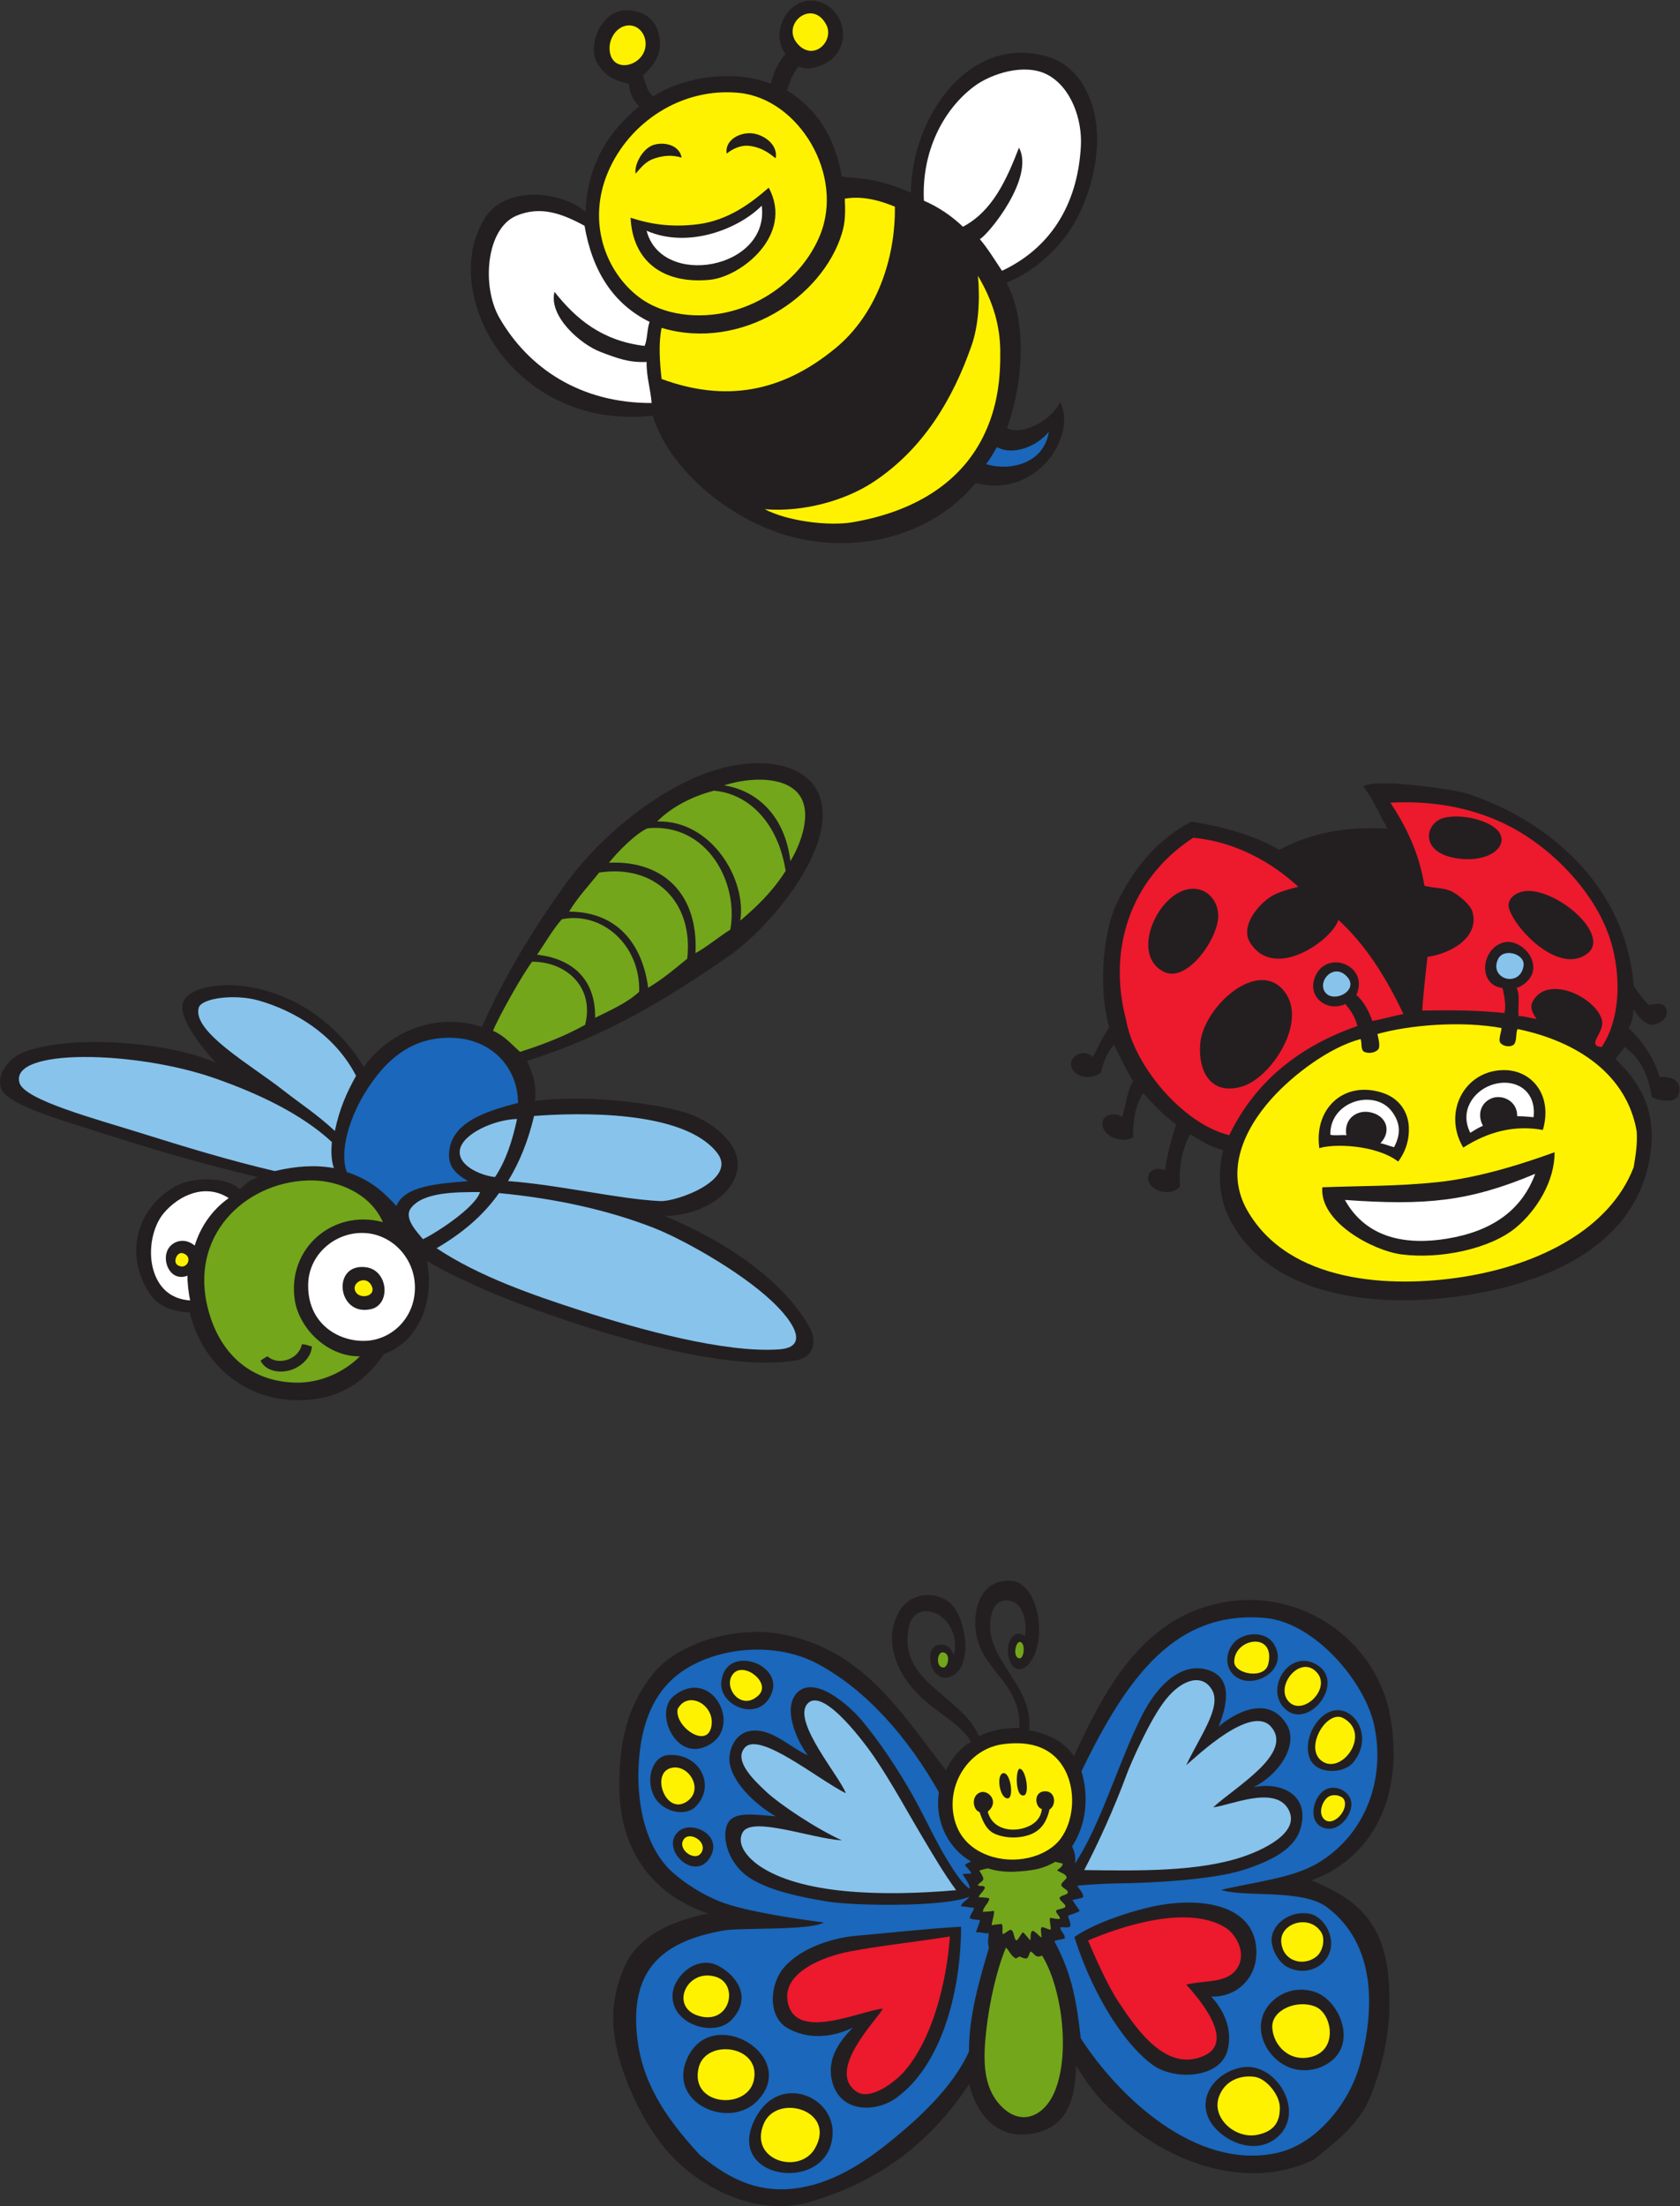 <?xml version="1.0" encoding="UTF-8" standalone="no"?>
<svg
   xmlns:dc="http://purl.org/dc/elements/1.1/"
   xmlns:cc="http://creativecommons.org/ns#"
   xmlns:rdf="http://www.w3.org/1999/02/22-rdf-syntax-ns#"
   xmlns:svg="http://www.w3.org/2000/svg"
   xmlns="http://www.w3.org/2000/svg"
   viewBox="0 0 536.88 704.64"
   height="704.64"
   width="536.88"
   xml:space="preserve"
   id="svg2"
   version="1.1"><rect x="0" y="0" width="536.88" height="704.64" fill="#333333" stroke="none"/><defs
     id="defs6" /><g
     transform="matrix(1.333,0,0,-1.333,0,704.64)"
     id="g10"><g
       transform="scale(0.1)"
       id="g12"><path
         id="path14"
         style="fill:#231f20;fill-opacity:1;fill-rule:evenodd;stroke:none"
         d="m 1696.55,701.23 c -147.41,51.465 -209.33,167.2 -211.63,295 -2.15,118.45 20.49,205.49 82.91,281.99 56.51,69.24 195.3,115 311.33,91.3 191.21,-39.07 277.02,-181.47 388.59,-325.09 13.38,29.05 38.63,57.94 60,67.2 -22.8,46.44 -94.54,73.94 -143.23,132.92 -40.34,48.87 -66.04,121.17 -26.41,184.33 23.59,37.58 78.73,47.62 116.84,18.76 39.85,-30.18 60.64,-151.67 7.2,-177.6 -49.55,-24.03 -70.21,66.42 -33.6,74.39 19.07,4.16 30.26,-5.23 38.39,-23.99 20.95,95.54 -92.05,143.67 -107.99,67.2 -27.71,-132.82 124.42,-161.82 167.99,-261.51 27.04,12.6 56.7,20.17 96.88,19.75 4.95,108.91 -91.09,135.81 -104.17,229.76 -9.21,66.16 20.31,128.91 85.99,122.5 59.29,-5.8 81.72,-119.46 53.41,-179.02 -9.32,-19.64 -21.55,-32.88 -36.1,-32.28 -28.16,1.15 -35.57,59.41 -14.4,79.2 8.95,8.37 17.72,6.61 28.79,0 5.37,37.68 -6.62,77.4 -33.59,84 -47.52,11.63 -54.53,-48.65 -47.7,-83.25 14.67,-74.29 101.54,-134.04 90.89,-226.35 47.94,-8.87 84.45,-28.17 108.01,-62.4 72.65,160.1 159.46,316.72 329.03,362.17 201.88,54.11 396.23,-78.86 429.37,-268.58 33.1,-189.47 -42.22,-337.782 -189.6,-391.189 130.93,-52.851 190.9,-120.636 187.2,-304.804 -1.51,-74.688 -20.6,-152.688 -45.6,-213.606 -27.03,-65.859 -83.08,-108.926 -136.8,-151.191 -154.12,-73.731 -330.87,-10.137 -446.4,86.398 -11.54,9.629 -23.88,20.633 -36.01,31.2 -32.78,28.554 -62,68.457 -86.39,108 -1.87,-82.649 -21.61,-149.895 -108,-163.204 -76.54,-11.789 -127.7,38.086 -148.36,118.946 -92.12,-138.789 -214.15,-233.45 -382.04,-282.141 -133.91,-38.836 -277.47,41.309 -350.4,131.992 -50.22,62.461 -104.36,170.989 -117.59,264.004 -8.15,57.238 -0.72,109.699 21.59,163.203 31.93,76.575 111.91,113.145 201.6,131.992 v 0" /><path
         id="path16"
         style="fill:#1a67bb;fill-opacity:1;fill-rule:evenodd;stroke:none"
         d="m 1974.96,679.641 c -49.88,6.582 -186.73,25.312 -249.61,50.398 -41.87,16.707 -84.26,44.055 -112.8,69.602 -61.26,54.843 -86.17,153.648 -81.6,254.399 4.75,104.46 38.04,180.76 103.32,226.46 83.84,58.69 223.02,73.5 325.07,19.32 118.75,-63.06 218.12,-178.47 291.61,-308.187 -11.06,-74.434 26.41,-137.11 76.8,-165.598 -5.36,-3.484 -13.05,-5.75 -14.12,-8.996 3.94,-5.719 13.64,-14.363 14.67,-19.246 -1.03,-2.605 -14.15,-0.137 -20.35,-2.402 5.27,-10.391 17.28,-22.567 16.63,-34.774 -17.22,9.442 -41.83,49.422 -52.14,66.231 -30.76,50.125 -51.8,98.523 -81.93,152.89 -34.19,61.652 -84.98,138.922 -130.09,190.462 -21.79,24.89 -104.1,102.59 -147.87,61.43 -38.55,-36.25 -2.23,-116.83 24,-151.19 -42.61,17.83 -87.76,67.88 -140.18,57.7 -38.03,-7.39 -51.37,-51.96 -47.02,-76.91 9.38,-53.76 70.94,-104.968 110.4,-127.195 -58.02,4.746 -101.05,11.461 -115.59,-17.922 -15,-30.312 0.27,-97.363 56.52,-131.797 48.52,-29.707 119.57,-43.867 181.47,-54.277 63.81,-10.723 279.59,-13.894 340.96,10.832 -1.51,-5.859 -19.29,-14.418 -19.15,-22.531 10.6,-0.344 24.93,-3.574 31.59,-3.809 -3.02,-10.234 -11.33,-18.582 -10.2,-24.804 5.04,-3.289 19.01,-3.536 24.11,-4.364 -2.52,-12.433 -8.89,-24.718 -9.76,-29.601 9.65,2.187 21.28,-3.731 30.86,-1.727 -1.81,-15.957 -2.87,-24.98 0.39,-34.394 -21.97,-76.086 -47.92,-159.477 -48,-249.602 -32.63,-71.25 -95.27,-136.426 -160.8,-192.004 C 2092.7,119.133 2009.09,55.773 1907.31,42.551 1807.04,29.531 1736.97,74.66 1677.36,122.832 c -67.48,73.914 -133.82,158.254 -148.81,273.606 -22.97,176.824 67.41,239.304 206.4,264.003 40.03,7.11 208.33,-0.488 240.01,19.2 z m 552.97,-45.274 c 3.5,3.77 14.73,3.641 24.66,6.863 1.57,9.708 -8.7,15.274 -11.24,26.407 7.3,2.539 17.3,-2.188 24.55,2.402 1.79,9.934 -4.67,18.477 -5.35,25.969 8.66,3.34 21.05,6.363 27.93,11.504 -7.06,10.281 -11.09,16.355 -17.52,25.847 6.35,1.457 24.03,4.676 25.8,7.188 0.88,9.562 -8.83,17.781 -14.24,26.965 12.45,2.215 69.61,5.496 93.22,5.722 91.64,0.887 232.24,9.325 304.14,31.969 67.62,21.301 121.66,50.324 136.6,95.332 26.82,80.871 -40.13,117.865 -111.93,103.095 59.64,28.26 110.79,101.27 79.63,151.31 -42.43,68.15 -118.47,31.23 -162.75,-5.78 22.6,55.25 34.18,121.19 -31.03,137.09 -62.76,15.29 -118.1,-42.49 -152.26,-109.81 -55.82,-110.01 -99.45,-263.549 -160.8,-355.21 1.01,15.422 0.37,24.543 -7.2,40.801 32.93,48.489 41.6,117.824 22.48,179.779 112.33,232.39 228.65,386.08 440.73,367.43 116.72,-10.28 239.22,-151.51 261.6,-259.2 26.42,-127.1 -20.32,-260.028 -136.81,-328.81 -59.73,-35.273 -149.29,-44.355 -230.6,-63.378 54.37,-19.024 194.59,3.586 254.61,-42.215 117.82,-89.914 113.64,-244.836 78.42,-375.051 C 3235.05,246.203 3155.21,148.223 3062.15,127.637 2865.87,84.219 2679.69,264.785 2591,402.199 c -9.56,81.914 -18.9,150.352 -63.07,232.168 z m 535.21,-468.429 c 68.9,61.242 -6.41,184.464 -89.79,165.695 -70.91,-15.969 -108.45,-85.481 -63.88,-140.293 33.91,-41.699 105.22,-68.469 153.67,-25.402 z m -299.47,172.257 c 50.89,-37.218 160.81,-33.058 179.02,34.676 13.66,50.789 -9.65,98.047 -38.94,129.16 63.24,-1.386 105.25,44.668 108.1,98.41 5.65,106.914 -102.17,142.508 -230.5,120.868 -53.28,-8.985 -154.22,-40.223 -205.53,-76.485 36.96,-119.043 109.92,-249.636 187.85,-306.629 z m 430.58,11.563 c 57.37,48.894 13.9,146.64 -44.07,164.148 -56.81,17.16 -102.72,-15.476 -118.9,-48.308 -24.12,-48.938 6.03,-108.457 54.47,-131.125 33.14,-15.508 77.47,-11.16 108.5,15.285 z m -108,223.203 c 40.01,-21.035 83.38,-3.77 98.84,28.894 20.05,42.375 -12.39,92.09 -44.72,98.606 -40.31,8.113 -80.73,-16.223 -90.23,-49.621 -7.68,-27.051 12.78,-65.613 36.11,-77.879 z m 153.5,392.273 c -1.77,28.575 -39.04,47.696 -64.8,31.204 -26.82,-17.18 -40.22,-73.04 -4.81,-88.801 36.45,-16.223 71.44,27.812 69.61,57.597 z m 4.36,97.866 c 37.82,45.86 21.16,103.09 -16.36,120.53 -53.77,24.98 -106.52,-54.83 -88.8,-107.99 14.06,-42.22 81.64,-41.09 105.16,-12.54 z m -165.16,130.13 c 55.5,-56.44 148.19,60.06 79.19,103.21 -66.28,41.45 -126.45,-55.15 -79.19,-103.21 z m -24.44,152.73 c -16.38,27.52 -55.11,30.13 -82.01,15.44 -28.63,-15.65 -42.33,-59.25 -16.82,-86.66 40.49,-43.54 137.25,6.71 98.83,71.22 z M 1996.11,173.672 c 3.15,89.656 -124.6,142.961 -181.96,42.766 -88.92,-155.333 176.73,-191.379 181.96,-42.766 z m -180.43,78.555 c 103.42,106.945 -111.7,235.968 -169.53,98.613 -44.13,-104.832 102.14,-168.289 169.53,-98.613 z m 180.87,41.007 c 21.75,-70.39 104.66,-68.75 152.73,-33.593 113.96,83.355 154.88,268.105 154.68,409.726 -68.32,-3.164 -181.67,-15.754 -249.35,-21.371 -54.26,-4.508 -130.98,-26.863 -173.7,-74.605 -36.24,-40.52 -40.99,-118.77 6.32,-146.399 48.31,-28.222 106.95,-23.828 157.31,0.645 -29.88,-30.586 -66.16,-75.567 -47.99,-134.403 z m -243.28,152.52 c 48.08,49.344 18.62,101.68 -27.92,128.281 -53.51,30.586 -109.03,-22.199 -112.8,-64.797 -6.48,-73.144 99.03,-106.297 140.72,-63.484 z m -49.52,392.281 c 28.4,52.141 -46.12,87.043 -76.8,60 -47.51,-41.875 40.88,-125.945 76.8,-60 z m -101.13,242.835 c -39.1,-2.73 -54.51,-57.19 -35.67,-96.436 19.19,-39.961 75.28,-52.637 100.51,-27.395 50.45,50.481 9.38,129.001 -64.84,123.831 z m 84.31,18.33 c 102.49,37.61 22.18,198.93 -71.98,122.83 -45.69,-36.92 1.23,-148.79 71.98,-122.83 z m 163.22,130.04 c 28.3,71.76 -113.45,119.23 -120.98,24.97 -4.54,-56.96 92.54,-97.11 120.98,-24.97 v 0" /><path
         id="path18"
         style="fill:#fff200;fill-opacity:1;fill-rule:evenodd;stroke:none"
         d="m 1953.36,137.676 c -37.18,-63.457 -159.23,-28.281 -122.41,59.562 31.28,74.617 176.18,32.227 122.41,-59.562 z M 1759.29,1277.13 c 26.25,26.76 89.57,-23.32 59.66,-52.7 -42.73,-41.95 -89.42,22.36 -59.66,52.7 z m -134.74,-86.29 c 23.44,44.89 86.11,12.53 81.6,-36 -5.92,-63.77 -89.56,-7.29 -81.6,36 z m -16.69,-141.27 c 43.46,12.24 83.08,-54.336 35.89,-81.933 -48.61,-28.438 -83.08,68.653 -35.89,81.933 z m 30.99,-171.172 c 13.82,21.067 57.19,-4.453 43.3,-30.222 -13.89,-25.766 -59.29,5.859 -43.3,30.222 z m 77.34,-329.003 c 54.35,-16.758 36.1,-109.969 -34.04,-95.36 -80.36,16.746 -38.17,117.625 34.04,95.36 z m -41.24,-217.762 c 17.11,71.25 151.76,53.484 132,-31.192 -16.54,-70.902 -154.08,-60.753 -132,31.192 v 0" /><path
         id="path20"
         style="fill:#fff200;fill-opacity:1;fill-rule:evenodd;stroke:none"
         d="m 3014.15,170.84 c -52.77,-10.625 -110.1,40.363 -91.97,90.988 13.28,37.098 48.25,52.578 84.76,48.106 28.81,-3.528 60.28,-42.961 61.21,-71.899 1.23,-37.555 -15.15,-59.375 -54,-67.195 z m 26.4,1128 c -8.62,-37.46 -81.05,-23.96 -81.6,4.79 -1.11,57.29 99.88,74.61 81.6,-4.79 z m 110.4,-14.41 c 48.91,-38.65 -28.06,-114.76 -62.4,-74.39 -30.55,35.9 23.81,104.89 62.4,74.39 z m 16.56,-216.85 c -40.63,32.08 13.67,123.13 53.04,101.66 69.17,-37.74 -5.27,-139.37 -53.04,-101.66 z m 5.04,-138.342 c -12.97,15.95 -0.37,45.782 14.39,52.793 13.26,6.289 31.89,0.91 36.01,-9.597 10.16,-25.918 -30.48,-67.688 -50.4,-43.196 z m -4.8,-273.601 c 9.67,-15.918 3.77,-44.688 -11.13,-57.16 -29.54,-24.735 -80.23,-13.778 -84.87,33.156 -4.64,46.914 68.63,69.031 96,24.004 z m -20.84,-297.063 c -53.57,-16.074 -94.18,25.071 -96.77,69.063 -2.47,42.187 58.86,68.301 103.21,50.398 39.42,-15.914 55.11,-100.984 -6.44,-119.461 v 0" /><path
         id="path22"
         style="fill:#73a61b;fill-opacity:1;fill-rule:evenodd;stroke:none"
         d="m 2411.75,619.641 c 8.22,-8.575 12.61,-20.996 23.99,-26.407 13.15,9.129 8.08,1.563 24.01,0 8.19,1.414 5.93,13.282 12,16.805 8.58,-5.437 11.07,-17.156 26.39,-9.598 46.06,-73.418 68.63,-230.753 31.21,-324.003 -24.21,-60.333 -80.33,-87.442 -129.6,-36.438 -42.87,44.367 -43.25,108.477 -35.66,177.91 8.1,73.926 26.31,151.418 47.66,201.731 v 0" /><path
         id="path24"
         style="fill:#ed192d;fill-opacity:1;fill-rule:evenodd;stroke:none"
         d="m 2608.55,636.438 c 79.72,34.335 238.66,86.609 328.79,31.199 27.09,-16.649 53.58,-64.754 26.41,-100.801 -25.14,-33.34 -76.05,-25.449 -120,-35.996 21.6,-23.524 122.25,-134.688 43.19,-170.399 -90.79,-41.015 -161.8,62.43 -206.63,130.704 -26.26,39.988 -55.97,107.91 -71.76,145.293 z M 2116.54,473.234 c -52.91,-5.207 -197.91,-74.043 -225.14,5.094 -27.73,80.637 87.37,120.57 143.99,131.477 74,14.269 150.78,21.953 241.95,36.23 -8.97,-117.988 -44.18,-247.363 -107.99,-321.601 -24.26,-28.211 -83.43,-72.637 -116.5,-49.754 -73.38,50.781 51.53,173.711 63.69,198.554 v 0" /><path
         id="path26"
         style="fill:#73a61b;fill-opacity:1;fill-rule:evenodd;stroke:none"
         d="m 2470.28,636.867 c -6.05,5.156 -11.57,14.785 -18.23,19.324 -4.11,-3.574 -12.46,-20.859 -15.76,-19.382 -5.5,2.437 -5.22,23.394 -12.34,24.937 -5.19,1.125 -12.62,-7.867 -20,-10.113 -1.78,6.289 1.64,21.972 -3.27,24.551 -6.79,-1.114 -16.17,-1.192 -23.13,-3.262 0.73,11.949 6.49,23.992 5.45,34.648 -6.09,-1.242 -17.71,-2.246 -26.68,-2.461 0.54,12.039 15.68,22.196 15.18,32.129 -4.02,2.742 -21.77,2.071 -25.27,3.387 1.45,6.367 16.41,18.203 14.66,23.164 -1.75,4.961 -9.94,2.082 -16.5,4.649 0.84,5.976 13.96,9.101 13.1,16.972 -1.98,6.203 -5.32,12.168 -9.87,18.176 4.86,2.703 15.21,4.434 20.6,5.781 32.58,-10.453 64.14,-10.019 105.71,-4.074 21.92,3.145 38.48,9.883 56.13,19.816 1.56,-0.812 15.74,-3.769 17.62,-4.296 0.11,-8.118 -9.53,-12.383 -13.53,-16.379 9.16,-6.016 23.52,-8.817 22.85,-18.282 -0.83,-3.191 -15.87,-12.812 -12.14,-18.515 4.78,-7.344 15.47,-9.649 15.15,-15.653 -0.4,-7.304 -20.82,-7.14 -19.61,-14.765 0.99,-6.25 15.33,-14.199 13.71,-19.453 -1.82,-5.879 -17.59,-4.973 -22.36,-9.758 -0.62,-7.02 9.85,-12.793 9.22,-19.824 -6.32,-0.829 -16.13,1.476 -23.57,2.656 -2.23,-9.063 3.31,-23.094 1.04,-28.621 -5.08,0.293 -19.21,8.445 -21.43,5.613 -3.7,-4.727 0.54,-17.07 -0.22,-24.316 -4.83,2.511 -17.76,18.039 -22.21,15.839 -4.46,-2.195 -3.89,-17.187 -4.3,-22.488 v 0" /><path
         id="path28"
         style="fill:#88c3ec;fill-opacity:1;fill-rule:evenodd;stroke:none"
         d="m 2599.28,805.188 c 32.49,62.253 71.18,145.945 102.87,232.052 7.03,19.09 53.79,128.27 93.1,177.17 39.33,48.9 88.13,62.6 110.89,21.7 22.77,-40.91 -30.58,-112.16 -62.39,-179.67 25.14,21.31 155.53,146.42 203.13,92.51 56.19,-63.66 -85.24,-144.25 -138.33,-193.313 38.24,3.504 145.45,52.933 179.13,-3.039 36.14,-60.078 -72.88,-103.496 -106.5,-114.961 -107.44,-36.641 -250.5,-34.219 -381.9,-32.449 z m -818.73,90.449 c 21.91,39.629 165.43,-15.02 237.6,-19.199 -65.95,30.281 -150.11,87.617 -180.06,115.429 -32.86,30.503 -79.26,75.743 -52.74,106.453 34.96,40.48 174.01,-74.66 242.4,-109.082 -13.48,38.642 -126.5,168.942 -93.39,212.722 37.69,49.86 149.21,-107.65 161.41,-125.62 42.37,-62.41 79.13,-130.988 119.75,-198.957 24.76,-41.434 47.37,-80.235 76.78,-120.399 -178.85,-15.41 -373.61,-10.117 -473.68,59.688 -19.12,13.328 -55.84,46.816 -38.07,78.965 v 0" /><path
         id="path30"
         style="fill:#fff200;fill-opacity:1;fill-rule:evenodd;stroke:none"
         d="m 2368.61,840.496 c -46.51,17.121 -78.07,52.57 -84,106.223 -8.34,75.431 43.78,150.041 119.94,160.121 48.01,6.36 88.16,-0.67 117.6,-24.01 61.79,-48.98 60.71,-156.021 15.99,-208.006 -33.48,-38.886 -105.96,-57.722 -169.53,-34.328 z m -20.23,103.801 c 8.82,-26.063 18.43,-45.371 39.37,-53.457 19.25,-7.43 40.25,-9.082 59.29,-6.27 41.12,6.086 60.16,27.52 69.05,65.684 17.14,10.48 14.47,44.355 -10.74,43.781 -29.04,-0.676 -23.75,-38.898 -7.64,-42.582 -1.19,-12.742 -6.88,-21.824 -11.57,-27.019 -27.69,-30.731 -103.83,-34.942 -118.08,20.675 28.87,23.575 1.85,52.45 -16.9,46.61 -24.16,-7.539 -18.91,-43.067 -2.78,-47.422 z m 95.6,103.523 c -8.79,-1.3 -10.87,-66.367 9.93,-63.875 16.2,1.934 4.81,66.045 -9.93,63.875 z m -39.43,-10.58 c -16.57,-3.95 -8.16,-61.088 11.45,-60.256 15.71,0.664 6.64,64.556 -11.45,60.256 v 0" /><path
         id="path32"
         style="fill:#73a61b;fill-opacity:1;fill-rule:evenodd;stroke:none"
         d="m 2261.48,1290.53 c -18.5,0.37 -15.02,36.51 -1.92,36.32 20.88,-0.31 13.92,-36.56 1.92,-36.32 z m 181.35,22.09 c -15.41,3.72 -8.16,39.39 2.03,39.27 14.23,-0.19 11.09,-42.44 -2.03,-39.27 v 0" /><path
         id="path34"
         style="fill:#231f20;fill-opacity:1;fill-rule:evenodd;stroke:none"
         d="m 454.773,2141.75 c -31.941,-0.54 -71.66,11.67 -91.593,38.91 -61.571,84.14 -46.641,200.63 53.855,261.08 41.903,25.21 124.715,25.88 157.735,-4.81 25.074,21.5 24.085,20 43.203,28.8 -162.575,38.66 -269.528,71.92 -422.68,121.12 -48.77,15.67 -166.57,49.58 -189.32,85.29 -18.437,28.93 7.879,76.11 50.813,92.7 118.235,45.69 359.817,22.17 460.383,-25.5 -39.996,45.07 -95.777,115.56 -75.898,149.91 19.058,32.94 87.617,39.58 133.5,34.89 136.535,-13.98 241.699,-100.5 297.394,-194.84 52.098,74.28 161.366,135 283.406,96.44 54.09,122.91 126.48,239.92 199.27,340.59 86.48,119.63 221.29,226.33 344.44,269.66 144.66,50.88 301.43,14.39 268.58,-141.6 -22.36,-106.13 -135.77,-240.33 -219.93,-298.67 -146.82,-101.77 -291.79,-190.99 -484.36,-251.58 11.66,-26.74 23.24,-53.56 19.2,-96 130.61,17.33 329.29,-8.45 392.41,-40.49 48.08,-24.4 108.62,-73.27 89.99,-134.71 -20.45,-67.39 -109.17,-100.89 -171.51,-100.36 151.43,-63.33 284.27,-155.63 346.71,-266.19 19.77,-35.02 9.64,-72.98 -31.19,-79.85 -139.77,-23.54 -363.79,33.38 -542.13,92.56 -143.17,47.5 -244.35,89.51 -343.48,145.04 19.3,-99.3 -22.26,-194 -102.656,-222.32 -46.539,-68.53 -113.871,-115.32 -219.922,-110.41 -125.023,5.79 -218.851,94.56 -246.219,210.34 v 0" /><path
         id="path36"
         style="fill:#73a61b;fill-opacity:1;fill-rule:evenodd;stroke:none"
         d="m 917.973,2357.73 c -120.825,32.35 -230.282,-64.07 -211.2,-187.19 10.231,-66.01 76.063,-135.07 156,-134.41 -33.835,-33.93 -90.453,-64.81 -155.46,-62.93 -117.817,3.39 -189.008,82.64 -211.743,190.14 -36.898,174.45 104.348,296.35 254.407,294.33 60.461,-0.81 137.398,-30.72 167.996,-99.94 z M 704.652,2006.17 c 23.586,10.49 42.438,31.6 42.922,53.97 -8.504,1.1 -13.867,5.34 -24.004,4.79 -6.757,-36.07 -56.222,-52.23 -82.09,-28.72 -4.054,-1.54 -13,-7.57 -16.906,-10.22 13.832,-29.06 54.227,-31.32 80.078,-19.82 v 0" /><path
         id="path38"
         style="fill:#ffffff;fill-opacity:1;fill-rule:evenodd;stroke:none"
         d="m 738.848,2210.36 c 2.043,70.34 64.515,123.81 133.32,121.41 67.906,-2.38 123.383,-60.87 122.605,-132.43 -0.781,-71.4 -55.183,-122.39 -115.707,-125.88 -66.121,-3.81 -143.027,40.22 -140.218,136.9 z m 150.66,-61.08 c 48.125,11.07 41.476,93.61 -12.34,100.46 -82.973,10.55 -69.023,-119.19 12.34,-100.46 v 0" /><path
         id="path40"
         style="fill:#fff200;fill-opacity:1;fill-rule:evenodd;stroke:none"
         d="m 853.168,2189.74 c -13.5,21.68 21.871,41.67 36.109,18.33 16.715,-27.39 -24.804,-36.47 -36.109,-18.33 z m -427.195,64.8 c -12.118,7.37 -1.993,32.53 12,28.8 26.601,-7.07 10.644,-42.58 -12,-28.8 v 0" /><path
         id="path42"
         style="fill:#ffffff;fill-opacity:1;fill-rule:evenodd;stroke:none"
         d="m 548.375,2415.33 c -40.402,-28.32 -67.93,-69.51 -81.605,-113.77 -22.352,18.79 -49.758,12.57 -62.438,-6.15 -18.527,-27.37 2.504,-81.98 45.199,-66.08 -0.879,-14.42 3.18,-46.54 6.426,-59.21 -47.406,3 -76.723,31.32 -88.773,74.72 -13.164,47.41 -0.227,103.73 24.98,133.93 35.965,43.12 99.649,73.08 156.211,36.56 v 0" /><path
         id="path44"
         style="fill:#1a67bb;fill-opacity:1;fill-rule:evenodd;stroke:none"
         d="m 950.383,2396.35 c -35.36,38.24 -63.82,62.77 -118.813,81.38 -18.625,48.62 6.535,128.73 41.075,186.06 52.437,87.03 119.335,141.38 218.995,135.22 85.98,-5.32 149.61,-68.92 150.33,-155.67 -78.79,-20.05 -164.1,-47.72 -165.49,-123.71 -0.5,-26.7 12.61,-44.68 45.49,-63.5 -70.36,-6.42 -151.919,-10.5 -171.587,-59.78 v 0" /><path
         id="path46"
         style="fill:#88c3ec;fill-opacity:1;fill-rule:evenodd;stroke:none"
         d="m 476.371,2871.34 c 6.535,23.76 87.539,33.29 142.867,17.68 86.055,-24.31 182.84,-80.9 234.371,-180.68 -23.007,-41.27 -39.722,-79.03 -50.836,-132.2 -43.21,40.4 -82.066,64.84 -124.804,98.4 -75.563,59.34 -217.399,139.34 -201.598,196.8 z m 741.599,-415.21 c 28.22,46.56 47.99,95.66 62.4,156.01 99.14,7.49 357.94,16.31 439.2,-88.8 49.52,-64.05 -97.52,-117.12 -136.8,-115.2 -101.63,4.98 -241.84,38.98 -364.8,47.99 z m -171.27,-160.9 c 60.84,35.7 110.96,77.22 149.67,132.11 134.4,-12.77 261.19,-40.32 371.87,-83.71 64.01,-25.1 202.55,-100.64 281.85,-174.94 54.25,-50.83 90.16,-110.48 18.28,-115.75 -130.55,-9.58 -338.84,48.66 -476.07,92.96 -115.16,37.17 -244.78,82.02 -345.6,149.33 z m -61.528,96.11 c 28.648,38.19 105.828,38.56 165.598,38.4 -12.08,-38.42 -109.54,-100.43 -136.79,-112.81 -13.92,17.03 -46.871,50.34 -28.808,74.41 z m 254.398,213.6 c -11.21,-52.79 -27.14,-100.86 -52.8,-139.21 -34.47,3.66 -92.2,28.15 -83.89,66.87 8.04,37.52 82.08,70.76 136.69,72.34 z m -1192.797,86.4 c -24.961,84.34 278.293,77.48 467.582,11.36 103.024,-36 208.211,-85.16 281.211,-152.96 -1.66,-18.87 -2.058,-42.59 4.805,-62.4 -45.582,8.02 -90.289,4.78 -141.601,-7.2 -105.258,24.42 -217.254,58.43 -321.602,91.2 -104.379,32.78 -278.191,78.77 -290.395,120 v 0" /><path
         id="path48"
         style="fill:#73a61b;fill-opacity:1;fill-rule:evenodd;stroke:none"
         d="m 1181.97,2816.14 c 12.1,30.99 70.96,136.21 93.83,165.6 84.07,-0.08 149.54,-62.76 126.97,-151.2 -47.2,-26.4 -100.14,-47.06 -156,-64.8 -20.4,18 -37.79,39 -64.8,50.4 z m 712.91,406.59 c -13.95,115.2 -86.74,170.71 -159.05,181.51 61.63,19.81 140.99,21.66 176.28,-17.78 38.67,-43.2 7.28,-123.89 -17.23,-163.73 z m -120.11,-142.59 c 15.4,100.18 -70.29,241.81 -199.2,237.59 33.16,33.59 81.4,59.48 135.85,73.74 81.12,-6.35 153.53,-74.4 172.1,-192.16 -34.44,-53.6 -71.65,-87.26 -108.75,-119.17 z m -314.94,138.77 c 21.39,26.58 64.38,70.2 92.62,82.57 144.01,13.59 218.94,-131.77 198.32,-242.94 -22.42,-13.59 -60.23,-44.38 -83.46,-56.18 7.12,141.28 -77.03,222.59 -207.48,216.55 z m 94.14,-299.57 c -14.05,104.46 -73.58,182.1 -189.6,182.4 20.63,34.57 47.68,62.72 72,93.6 134.11,20.46 226.55,-70.77 211.2,-206.4 -32.77,-26.53 -56.55,-47.35 -93.6,-69.6 z m -127.2,-72 c 1.52,96.97 -60.19,142.65 -139.2,151.2 18.72,26.89 37.99,61.06 59.56,85.08 96.66,19.03 188.36,-62.23 185.25,-173.88 -29.2,-26.81 -65.41,-42.31 -105.61,-62.4 v 0" /><path
         id="path50"
         style="fill:#231f20;fill-opacity:1;fill-rule:evenodd;stroke:none"
         d="m 2932.55,2530.03 c -31.07,8.13 -55.1,23.31 -79.2,38.41 -18.12,-31.15 -28.84,-83.02 -24,-124.81 -19.55,-26.01 -78.33,-13.59 -76.8,21.6 0.75,17.2 21.34,25.71 40.8,16.8 4.54,41.06 15.94,75.27 26.4,110.4 -28.29,19.01 -54.76,47.65 -79.2,74.41 -18.07,-27.52 -24.46,-64.15 -24.01,-105.6 -24.44,-16.81 -82.29,2.26 -71.99,40.8 3.74,13.99 33.18,19.5 45.59,7.2 8.84,28.76 12.24,62.97 26.4,86.4 -17.11,26.88 -30.74,57.25 -45.59,86.4 -15.74,-16.26 -23.61,-34.51 -31.2,-64.8 -22.17,-22.4 -71.52,-11.54 -72,19.2 -0.36,22.36 31.61,36.71 52.8,16.8 11.68,25.11 24.43,49.17 38.4,71.99 -23.08,80.18 -18.7,207.61 14.4,288.01 40.65,88.15 97.96,159.64 182.4,204 80.77,-12.04 152.12,-33.49 211.19,-67.2 75.53,39.75 156.75,56.53 259.21,50.39 -19.53,36.21 -33.01,68.68 -57.6,100.8 22.13,21.59 217.24,-6.11 249.59,-16.8 98.43,-32.51 191.33,-87.8 262.13,-161.57 76.67,-79.88 127.62,-181.45 136.27,-299.23 11.34,-15.86 22.6,-31.8 36.01,-45.59 20.09,3.05 33.71,7.05 40.8,-7.2 13.23,-26.6 -26.37,-45.53 -40.73,-38.89 -14.94,6.9 -22.37,15.12 -36.61,36.49 -0.08,-14.03 -3.54,-33.53 -11.46,-45.6 32.62,-31.38 59.28,-68.73 74.4,-117.61 37.02,3.95 57.12,-18.32 43.2,-45.6 -9.12,-17.84 -47.64,-10.09 -62.4,-2.39 -7.46,52.58 -26.61,93.05 -64.8,120 -6.1,-10.71 -16.55,-19.01 -21.6,-28.8 74.01,-71.34 101.53,-145.97 78.76,-252 -44.71,-208.15 -262.38,-288.35 -446.73,-315.35 -199.84,-29.26 -442.31,-4.92 -546.43,164.14 -32.13,52.16 -43.64,112.95 -26.4,184.8 v 0" /><path
         id="path52"
         style="fill:#fff200;fill-opacity:1;fill-rule:evenodd;stroke:none"
         d="m 3261.89,2796.44 c 3.93,-10.12 -0.91,-27.16 9.93,-31.21 10.48,-3.9 23,-1.68 30.87,4.81 7.75,6.39 2.15,26.89 -0.54,38.4 78.1,22.08 201.99,31.91 297.6,14.4 -0.66,-11.35 -8.62,-28.84 -2.41,-36 8.32,-9.6 26.25,-9.63 32.14,-3.3 7.59,8.15 3.85,27.17 8.66,36.89 144.59,-29.68 262.09,-109.8 285.61,-244.79 2.1,-33.3 -2.97,-59.45 -7.21,-86.4 -56.74,-147.37 -224.58,-233.24 -407.05,-262.38 -174.29,-27.82 -419.12,-16.02 -519.35,159.18 -53.51,93.54 -8.48,192.72 57.99,267.09 51.3,57.4 138.52,123.42 213.76,143.31 z m 97.86,-516.01 c 91.49,-11.96 212.01,12.48 274.45,64.16 49.69,41.12 93.24,111.39 92.74,180.64 -72.06,-26.25 -180.81,-61.45 -281.67,-71.79 -100.74,-10.32 -179.75,-8.43 -275.13,-12.2 -7.27,-83.72 122.34,-152 189.61,-160.81 z m -7.67,222.45 c 19.57,26.72 26.9,54.93 25.42,83.33 -1.81,34.28 -21.31,67.51 -62.37,81.17 -92.83,30.87 -165.74,-37.31 -152.18,-132.54 31.27,10.95 134.11,9.57 189.13,-31.96 z m 250.95,219.16 c -94.26,-2.25 -144.3,-103.49 -95.02,-185.66 60.27,38.52 123.31,54.45 190.88,42.19 24.36,83.71 -27.07,145.12 -95.86,143.47 v 0" /><path
         id="path54"
         style="fill:#ffffff;fill-opacity:1;fill-rule:evenodd;stroke:none"
         d="m 3224.24,2410.91 c 193.3,-13.69 296.68,-4.39 456.25,62.64 -32.36,-87.79 -104.18,-137.99 -212.02,-155.52 -96.61,-15.71 -192.53,0.15 -244.23,92.88 v 0" /><path
         id="path56"
         style="fill:#ffffff;fill-opacity:1;fill-rule:evenodd;stroke:none"
         d="m 3342.07,2537.24 c -11.79,2.97 -21.86,7.66 -32.72,9.6 27.47,28.05 15.53,67.54 -26.99,74.62 -29.5,4.92 -61.16,-15.66 -54.61,-55.42 -14.43,0.99 -27.4,-1.52 -38.4,0.97 -1.78,81.49 107.76,111.99 148.79,54.23 17.4,-24.48 21.91,-50.26 3.93,-84 v 0" /><path
         id="path58"
         style="fill:#ffffff;fill-opacity:1;fill-rule:evenodd;stroke:none"
         d="m 3524.8,2571.82 c -26.07,51.9 7.13,98.5 49.11,113.92 53.06,19.49 110.33,-8.56 102.63,-76.5 -18.14,1.21 -19.04,2.13 -39.27,2.39 0.7,36.79 -36.03,52.5 -60.53,43.08 -25.68,-9.87 -36.38,-37.99 -21.61,-66.1 -10.27,-4.12 -21.32,-11.4 -30.33,-16.79 v 0" /><path
         id="path60"
         style="fill:#ed192d;fill-opacity:1;fill-rule:evenodd;stroke:none"
         d="m 3676.54,2890.04 c -10.78,-17.08 -3.29,-29.67 7.21,-45.61 -18.48,2.85 -26.55,6.53 -43.2,7.21 -1.66,22.34 4.15,52.14 -4.8,67.19 16.52,5.22 32.84,19.55 37.97,35.63 12.89,40.33 -34.19,83.98 -70.59,73.02 -52.9,-15.93 -60.31,-102.08 -0.98,-108.65 4.67,-21.15 8.65,-41.04 4.79,-60 -73.02,7.33 -132.05,6.8 -197.23,5.78 2.2,39.86 8.1,87.99 12.44,128.63 57.67,8.31 124.86,47.4 107.99,107.99 -4.53,16.29 -31.23,38.91 -47.99,48 -19.23,10.43 -43.5,8.24 -67.2,14.4 -13.06,80.54 -44.6,142.6 -81.6,199.21 109.01,6 214.99,-15.19 304.36,-66.77 95.94,-55.37 198.44,-161.82 228.44,-281.24 20.19,-80.35 16.26,-174.28 -26.4,-237.59 -39.48,4.03 10.44,35.34 0,67.19 -17.33,52.87 -125.75,104.94 -163.21,45.61 z m -563.99,271.2 c -18.59,-4.52 -49.09,-12.6 -66.53,-24 -29.87,-19.53 -73.86,-70.76 -48.68,-110.4 58.83,-92.61 197.52,7.89 211.21,55.2 66.4,-60.8 115.1,-139.31 156,-225.6 -24.55,-4.87 -48.24,-11.58 -74.41,-16.81 -8.87,24.74 -20.52,46.68 -38.39,62.41 32.25,72.61 -75.31,111.92 -100.36,40.03 -16.18,-46.44 31.3,-81.78 73.96,-61.64 12.29,-14.91 23.7,-30.68 28.8,-52.79 -140.71,-48.89 -245.37,-133.84 -307.21,-261.6 -111.76,27.24 -228.55,167.59 -247.19,276 -43.77,165.25 6.26,335.53 160.8,436.79 100.09,-9.38 187.78,-58.01 252,-117.59 z m -235.21,-376.8 c -5.39,-75.97 33.67,-123.71 103.21,-100.81 71.05,23.41 162.03,165.63 91.2,235.2 -65.89,64.72 -188.44,-50.29 -194.41,-134.39 z m 43.21,309.6 c -1.41,36.62 -28.8,65 -64.8,62.4 -78.63,-5.67 -148.89,-158.56 -64.8,-199.2 55.86,-27 131.68,82.52 129.6,136.8 z m 885.06,-92.73 c 52.69,40.5 -54.19,140.88 -132.6,149.57 -36.46,4.05 -61.68,-18.61 -55.49,-40.69 14.05,-50.11 120.36,-160.92 188.09,-108.88 z m -342.66,325.53 c -32.46,-7.47 -49.86,-45.08 -26.41,-72.01 21.75,-24.96 72.53,-30.01 100.8,-26.39 54.84,7.01 74.38,41.01 55.72,64.88 -21.15,27.07 -87.19,43.39 -130.11,33.52 v 0" /><path
         id="path62"
         style="fill:#88c3ec;fill-opacity:1;fill-rule:evenodd;stroke:none"
         d="m 3174.95,2911.64 c -14.38,26.82 22.82,65.83 52.8,36 35.09,-34.93 -34.98,-69.23 -52.8,-36 z m 415.87,75.27 c 12.79,29.33 66.5,13.76 61.73,-15.27 -8.71,-53.05 -82.37,-32.11 -61.73,15.27 v 0" /><path
         id="path64"
         style="fill:#231f20;fill-opacity:1;fill-rule:evenodd;stroke:none"
         d="m 1564.79,4290.11 c -154.1,-16.78 -270.09,42.77 -345.84,126.33 -80.53,88.83 -124.26,235.47 -57.6,345.6 48.24,79.71 182.53,67.88 242.4,16.8 5.53,120.07 59.49,195.63 128.52,252.21 -13.77,15.83 -20.3,23.2 -24.88,54.11 -28.08,7.92 -54.83,12.66 -77,52.57 -22.19,39.91 11.56,126.74 73.96,123.72 48.7,-2.37 71.38,-28.49 77,-67.41 5.62,-38.93 -14.72,-65.59 -39.71,-88.59 7.24,-21.56 8.64,-36.21 24.23,-50.41 69.93,45.85 190.63,66.31 281.88,30.56 7.33,25.55 17.55,52.13 35.46,71.02 -41.3,56.41 11.63,142.1 77.34,126.22 61.28,-14.82 84.41,-100.92 29,-142.04 -16.76,-12.44 -49.55,-25.64 -74.5,-14.51 -14.6,-13.38 -20.65,-36.32 -28.35,-56.61 70.23,-44.17 114.69,-109.2 131.45,-206.84 75.59,-5.48 106.96,-13.35 165.6,-38.41 2.48,185.45 141.68,379.78 326.39,326.41 61.6,-17.8 95.68,-70.61 110.62,-124.95 28.53,-103.73 -12.69,-236.38 -65.47,-305.42 -38.02,-49.75 -87.32,-89.84 -142.46,-111.8 50.84,-91.76 39.88,-243.92 1.32,-348.24 40.3,-20.48 111.06,23.96 127.2,62.41 41.79,-77.28 -53.79,-233.44 -202.27,-194.07 -105.08,-127.59 -291.05,-176.15 -462.53,-122.73 -130.46,40.63 -271.66,154.21 -311.76,284.07 v 0" /><path
         id="path66"
         style="fill:#fff200;fill-opacity:1;fill-rule:evenodd;stroke:none"
         d="m 1833.36,4066.04 c 90.58,-7.68 192.17,19.92 260.96,65.48 118.56,78.5 189.8,197.21 234.96,326.82 16.47,47.32 20.52,108.41 15.27,166.89 37.51,-63.47 52.68,-120.77 53.44,-178.53 0.85,-65.45 -5.52,-136.14 -41.45,-207.86 -57,-113.8 -169.88,-179.52 -312,-204.01 -58.18,-10.02 -157.21,2.7 -211.18,31.21 z m -247.21,312 c -4.63,39.66 -7.73,86.42 0,122.39 190.98,-56.6 385.06,73.45 432,225.61 8.9,28.84 8.51,52.29 7.2,84 44.92,7.82 88.16,-6.02 120,-19.2 1.66,-124.04 -43.53,-257.23 -141.6,-338.4 -130.29,-107.85 -266.43,-129.9 -417.6,-74.4 v 0" /><path
         id="path68"
         style="fill:#1a67bb;fill-opacity:1;fill-rule:evenodd;stroke:none"
         d="m 2363.75,4174.04 c 10.66,12.71 17.83,26.96 26.39,40.8 41.04,-22.65 99.65,4.94 124.37,36.98 -12.25,-78.12 -94.74,-95.1 -150.76,-77.78 v 0" /><path
         id="path70"
         style="fill:#ffffff;fill-opacity:1;fill-rule:evenodd;stroke:none"
         d="m 1562.15,4320.44 c -171.13,-0.4 -295.58,83.92 -364.79,203.99 -43.34,75.19 -32.34,214.29 40.79,244.8 58.81,24.53 109.71,4.69 163.2,-24 18.79,-110 69.74,-187.85 156.01,-230.39 -6.33,-16.88 -4.91,-41.5 -12.01,-57.6 -102.87,12.33 -165.14,65.26 -216,129.6 -14.72,-58.7 62.54,-125.87 110.4,-144 39.17,-14.84 67.58,-25.95 110.4,-24 -0.68,-35.63 9.74,-65.62 12,-98.4 v 0" /><path
         id="path72"
         style="fill:#fff200;fill-opacity:1;fill-rule:evenodd;stroke:none"
         d="m 1457.43,4873.32 c 50.85,120.18 176.97,203.88 314.4,190.24 143.17,-14.21 253.91,-197.16 193.52,-342.33 -36.13,-86.84 -118.87,-158.22 -217.69,-182.16 -72.11,-17.46 -157.39,-9.68 -216.71,35.77 -79.36,60.8 -123.83,179.57 -73.52,298.48 z m 243.92,-257.68 c 75.15,7.13 202.65,107.34 141.6,220.8 -40.9,-35.66 -96.51,-78.57 -170.4,-87.72 -65.05,-8.06 -115.5,0.82 -160.8,15.71 4.72,-100.97 74.21,-159.73 189.6,-148.79 z m -67.2,292.8 c -6.63,35.77 -53.56,38.9 -74.45,27.38 -23.11,-12.75 -39.24,-46.24 -35.95,-65.78 14.29,16.01 24.54,29.49 44.48,36.13 23.53,7.83 43.48,8.98 65.92,2.27 z m 108,9.6 c 14.3,11.75 34.53,21.11 54.7,18.52 34.89,-4.47 53.37,-23.25 62.63,-29.73 6.94,34.05 -32.31,60.16 -62.25,60.13 -29.94,-0.03 -59.92,-19.79 -55.08,-48.92 v 0" /><path
         id="path74"
         style="fill:#ffffff;fill-opacity:1;fill-rule:evenodd;stroke:none"
         d="m 2349.02,4713.16 c 19.65,9.89 132.43,146.7 93.93,219.28 -30.18,-77.82 -63.67,-152.33 -134.4,-189.6 -26.73,25.28 -57.27,46.73 -93.6,62.39 -5.86,116.11 45.05,217.2 120,273.61 41.23,31.04 121.34,56.49 175.19,28.8 57.88,-29.76 84.59,-107.88 81.17,-171.38 -7.92,-146.91 -78.58,-247.21 -189.16,-299.02 -17.99,26.99 -33.43,52.61 -53.13,75.92 v 0" /><path
         id="path76"
         style="fill:#ffffff;fill-opacity:1;fill-rule:evenodd;stroke:none"
         d="m 1550.15,4733.24 c 100.78,-44.1 221.81,5.15 276,60 19.51,-152.17 -240.05,-198.74 -276,-60 v 0" /><path
         id="path78"
         style="fill:#fff200;fill-opacity:1;fill-rule:evenodd;stroke:none"
         d="m 1461.35,5170.04 c -0.59,26.63 19.38,54.43 45.6,55.19 36.86,1.08 55.98,-49.08 26.41,-79.19 -24.62,-25.07 -70.96,-23.64 -72.01,24 z m 455.13,6.43 c -50.46,47.08 28.83,116.05 64.04,51.17 20.3,-37.41 -25.97,-86.69 -64.04,-51.17 v 0" /></g></g></svg>